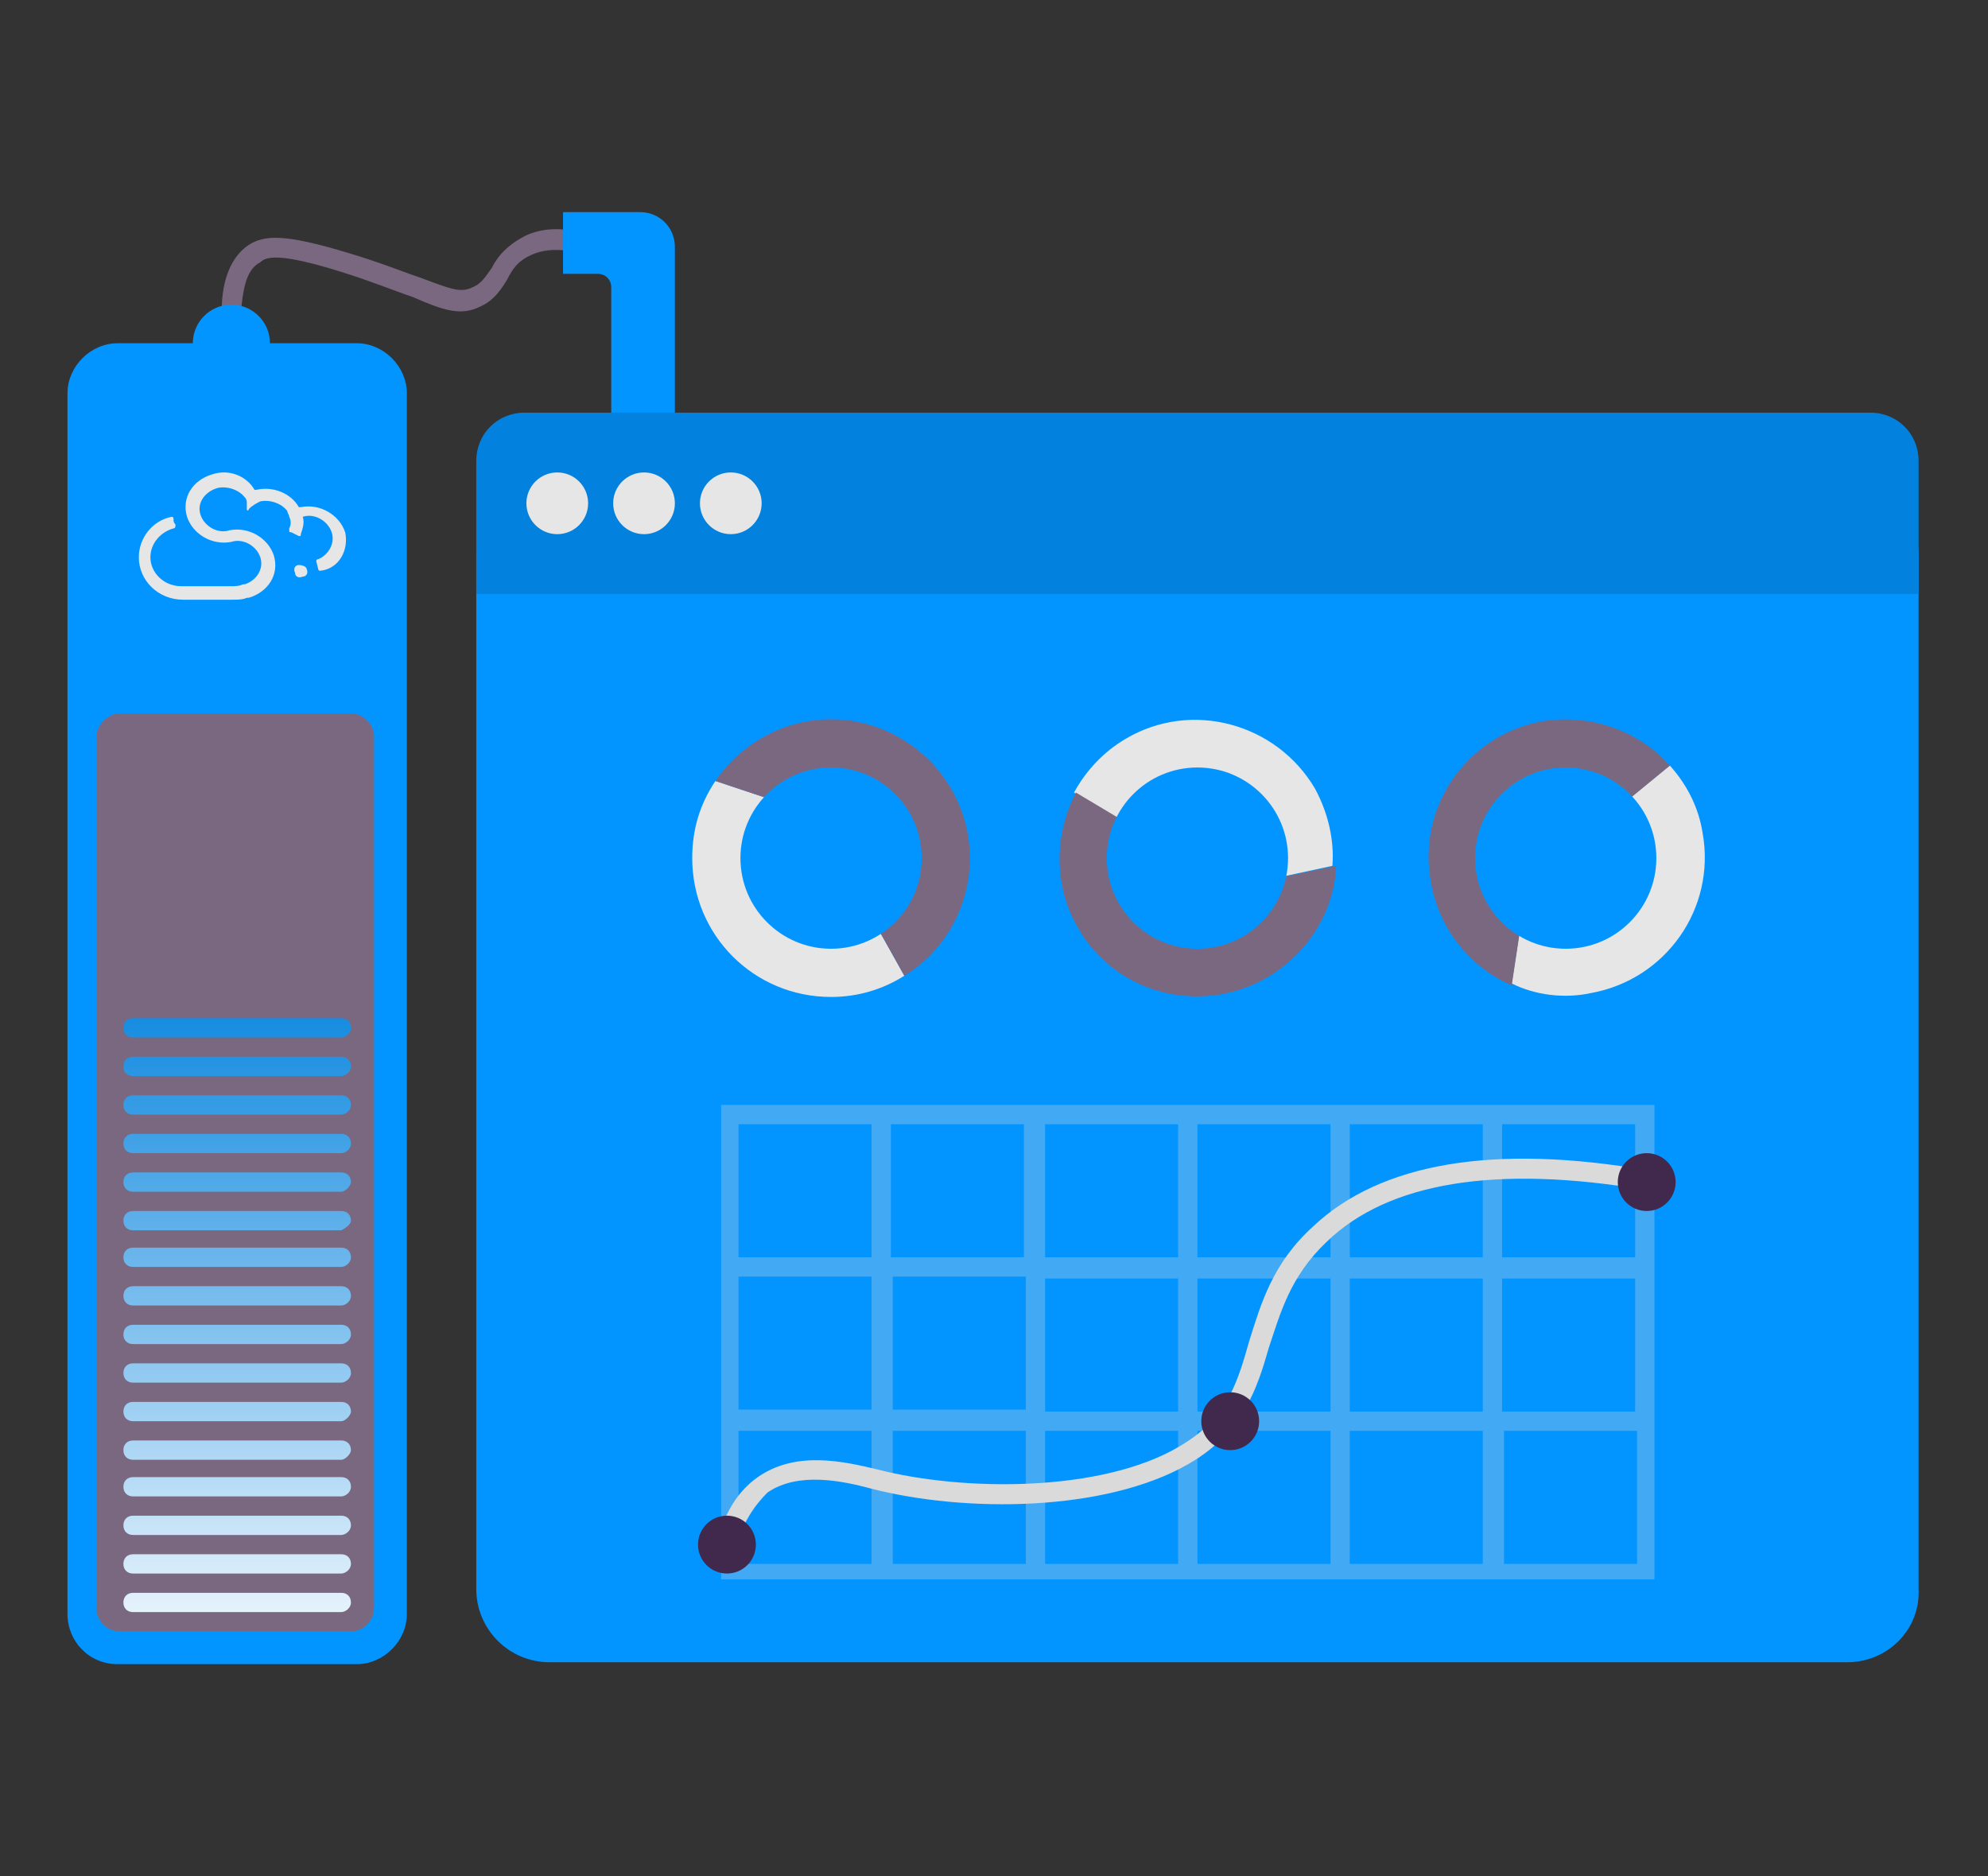 <?xml version="1.0" encoding="utf-8"?>
<!-- Generator: Adobe Illustrator 26.5.0, SVG Export Plug-In . SVG Version: 6.00 Build 0)  -->
<svg version="1.1" xmlns="http://www.w3.org/2000/svg" xmlns:xlink="http://www.w3.org/1999/xlink" x="0px" y="0px"
	 viewBox="0 0 103.1 97.3" style="enable-background:new 0 0 103.1 97.3;" xml:space="preserve">
<rect x="0" y="0" width="103.1" height="97.3" fill="#333333" stroke="none"/>
<style type="text/css">
	.st0{fill:#6A5B6F;}
	.st1{fill:#C7C6C6;}
	.st2{fill:#E6E6E6;}
	.st3{fill:#F5F5F5;}
	.st4{fill:#351B3B;}
	.st5{fill:#0282DE;}
	.st6{fill:#9E9D9C;}
	.st7{fill:#0295FF;}
	.st8{fill:#C2BAC5;}
	.st9{fill:#41284D;}
	.st10{fill:#7A6880;}
	.st11{fill:#FFFFFF;}
	.st12{clip-path:url(#SVGID_00000079450368935794271940000002211097425508060853_);fill:#0295FF;}
	.st13{fill:#F1F1F1;}
	.st14{clip-path:url(#SVGID_00000149379103519871906090000016602992633958003385_);fill:#0295FF;}
	.st15{fill:#7A6981;}
	.st16{clip-path:url(#SVGID_00000181044814153510794020000012490599853854841517_);fill:#0295FF;}
	.st17{clip-path:url(#SVGID_00000172419491361272504630000006696270467599358859_);fill:#0295FF;}
	.st18{fill:#46264F;}
	.st19{clip-path:url(#SVGID_00000074424419993064966050000018158861065797159848_);fill:#0295FF;}
	.st20{clip-path:url(#SVGID_00000044167884325364798560000012301487819461208747_);fill:#0295FF;}
	.st21{opacity:0.14;}
	.st22{fill:none;stroke:#F2F2F2;stroke-width:8;stroke-miterlimit:10;}
	.st23{fill:#34203D;}
	.st24{fill:#2C1C35;}
	.st25{fill:#8A7E91;}
	.st26{fill:#C6724C;}
	.st27{fill:#AF5332;}
	.st28{fill:#27182E;}
	.st29{fill:#51C185;}
	.st30{fill:#7A6882;}
	.st31{fill:#543D5E;}
	.st32{fill:#E5D2C7;}
	.st33{fill:#4CE593;}
	.st34{fill:#665270;}
	.st35{fill:#F2F2F2;}
	.st36{fill:#FAA90E;}
	.st37{fill:#8B7F92;}
	.st38{fill:#35203D;}
	.st39{fill:#F8A918;}
	.st40{fill:#28192F;}
	.st41{fill:#553E5E;}
	.st42{fill:#675370;}
	.st43{clip-path:url(#SVGID_00000183929993753222323160000009511202171665963433_);}
	.st44{fill:#C7724D;}
	.st45{fill:#B15433;}
	.st46{clip-path:url(#SVGID_00000043450805047624753130000014153842100748777138_);}
	.st47{clip-path:url(#SVGID_00000164478421387380862190000005338279119414258869_);}
	.st48{fill:#F2E5DE;}
	.st49{fill:#4C4769;}
	.st50{clip-path:url(#SVGID_00000177447338596751120000000016963626178984761245_);}
	.st51{fill:#B3A9B7;}
	.st52{fill:#8D7F95;}
	.st53{fill:#A193A6;}
	.st54{clip-path:url(#SVGID_00000062164867200328810750000013936712624433689003_);}
	.st55{clip-path:url(#SVGID_00000134936685087404957920000013216034421136048063_);}
	.st56{clip-path:url(#SVGID_00000129889655793751490550000012359638491207532728_);}
	.st57{clip-path:url(#SVGID_00000073685832899157361980000016774398895036774072_);}
	.st58{fill:#F8A917;}
	.st59{clip-path:url(#SVGID_00000065075712235769570480000003303234640625449652_);}
	.st60{clip-path:url(#SVGID_00000080188790785986605450000002948813085704608640_);}
	.st61{clip-path:url(#SVGID_00000003090967426039822780000011102061265282212533_);}
	.st62{clip-path:url(#SVGID_00000020376587036543712490000007711315669626910392_);}
	.st63{clip-path:url(#SVGID_00000152954653887476720820000002297686980770618540_);}
	.st64{clip-path:url(#SVGID_00000012454465773199389460000001411051011348650673_);}
	.st65{clip-path:url(#SVGID_00000095296231239217100670000016079353048932199338_);}
	.st66{clip-path:url(#SVGID_00000100382380760726225060000005563845076242254976_);}
	.st67{fill:#A6A0AA;}
	.st68{clip-path:url(#SVGID_00000003791475542808801960000002304945387937512369_);}
	.st69{clip-path:url(#SVGID_00000142152162853702149450000014452545566407383999_);}
	.st70{clip-path:url(#SVGID_00000049192806630047241690000006411357104751946937_);}
	.st71{clip-path:url(#SVGID_00000134966345261184292620000016654616396589745800_);}
	.st72{fill:#DADADA;}
	.st73{fill:#1CA0FF;}
	.st74{fill:#14AD1B;}
	.st75{fill:#EDEDED;}
	.st76{fill:#208E20;}
	.st77{fill:#63C04B;}
	.st78{fill:none;stroke:#41284D;stroke-miterlimit:10;}
	.st79{opacity:0.55;}
	.st80{clip-path:url(#SVGID_00000158728079207835360970000010607415297229128082_);fill:#51C185;}
	.st81{opacity:0.96;}
	.st82{opacity:0.65;clip-path:url(#SVGID_00000017508422286453276360000000006891272450682772_);fill:#51C185;}
	.st83{clip-path:url(#SVGID_00000029030896470305494090000017806292449051413151_);fill:#51C185;}
	.st84{clip-path:url(#SVGID_00000072960627917601657780000014423179063341638295_);fill:#FAA90E;}
	.st85{opacity:0.65;clip-path:url(#SVGID_00000176763289849688438000000011516955417837494179_);fill:#FAA90E;}
	.st86{clip-path:url(#SVGID_00000020386613151577686540000011111520003250163584_);fill:#FAA90E;}
	.st87{clip-path:url(#SVGID_00000028308779062931135160000017101746645782877363_);fill:#0295FF;}
	.st88{opacity:0.65;clip-path:url(#SVGID_00000075137930486237811470000009250132127101236633_);fill:#0295FF;}
	.st89{clip-path:url(#SVGID_00000029030469742052287710000015423712762800666772_);fill:#0295FF;}
	.st90{clip-path:url(#SVGID_00000079448282782554560800000017516787117261115828_);fill:#0295FF;}
	.st91{fill:#3A2545;}
	.st92{fill:#103E67;}
	.st93{fill:#A75E43;}
	.st94{clip-path:url(#SVGID_00000182512222225093140760000016947497799935296657_);}
	.st95{opacity:0.5;fill:url(#man_1_Orginal_1-5_00000114055618082373424760000000564713398036735931_);enable-background:new    ;}
	.st96{clip-path:url(#SVGID_00000095298050709952282050000008513614409076927135_);}
	.st97{clip-path:url(#SVGID_00000029729889032719332060000001244214415372344720_);}
	.st98{clip-path:url(#SVGID_00000152236031915374314390000015495556848200203655_);}
	.st99{fill:#2476BC;}
	.st100{clip-path:url(#SVGID_00000120532036895130865000000018402337177357351049_);}
	.st101{fill:#C3BBC6;}
	.st102{fill:none;stroke:#41284D;stroke-width:0.5;stroke-miterlimit:10;}
	.st103{opacity:0.63;fill:#0282DE;stroke:#0282DE;stroke-miterlimit:10;}
	.st104{fill:none;stroke:#F2F2F2;stroke-miterlimit:10;}
	.st105{fill:none;stroke:#41284D;stroke-width:0.6;stroke-miterlimit:10;}
	.st106{fill:none;stroke:#F8A917;stroke-miterlimit:10;}
	.st107{fill:none;stroke:#51C185;stroke-miterlimit:10;}
	.st108{fill:none;stroke:#0295FF;stroke-miterlimit:10;}
	.st109{fill:#FDF2FF;}
	.st110{opacity:0.33;}
	.st111{fill:url(#SVGID_00000110467969387604721470000011441657751502403252_);}
	.st112{fill:url(#SVGID_00000165197727622749027410000014941160025369608633_);}
	.st113{fill:url(#SVGID_00000104665512730095761440000006427268338371971732_);}
	.st114{fill:url(#SVGID_00000090267284676987738970000000492494136330162572_);}
	.st115{fill:url(#SVGID_00000018925043790400533890000016646927582114605702_);}
	.st116{fill:url(#SVGID_00000031906177251758707840000018183808924878475185_);}
	.st117{fill:url(#SVGID_00000089546748041863171310000013626066450903938739_);}
	.st118{fill:url(#SVGID_00000167386926918605783320000010887517765892920457_);}
	.st119{fill:url(#SVGID_00000111902265257499968000000007534302906289947547_);}
	.st120{fill:url(#SVGID_00000101069647509861406210000014318550347895002004_);}
	.st121{fill:url(#SVGID_00000178205135813759951020000015004841916544978861_);}
	.st122{fill:url(#SVGID_00000142178097749499183640000000754182577813413055_);}
	.st123{fill:url(#SVGID_00000140016707677057629200000000673675691479929527_);}
	.st124{fill:url(#SVGID_00000114763488271204317090000016031892005601729459_);}
	.st125{fill:url(#SVGID_00000147194993690666436060000001855989531002085278_);}
	.st126{fill:url(#SVGID_00000064324871985769171990000002673430366637211046_);}
	.st127{opacity:0.3;fill:#DADADA;}
	.st128{fill:url(#SVGID_00000118397341913735385300000007662341058554475428_);}
	.st129{fill:url(#SVGID_00000064350839520209193750000006458434262839338893_);}
	.st130{fill:url(#SVGID_00000152224719048448716340000013785787304297655469_);}
	.st131{fill:url(#SVGID_00000039852352461035751500000006738758169233581191_);}
	.st132{fill:url(#SVGID_00000026871040012129657640000008207339525638304146_);}
	.st133{fill:url(#SVGID_00000154418472800276088130000008585702441249837199_);}
	.st134{fill:url(#SVGID_00000111873116989268592740000008323638623792327349_);}
	.st135{fill:url(#SVGID_00000033334407195982348720000010536600381162175146_);}
	.st136{fill:url(#SVGID_00000011012134561670450270000011202685613397985446_);}
	.st137{fill:url(#SVGID_00000129919622484834025830000001860078973482586496_);}
	.st138{fill:url(#SVGID_00000143591419948945315560000010797165640475515056_);}
	.st139{fill:url(#SVGID_00000104700930785896015550000017227288490486488999_);}
	.st140{fill:url(#SVGID_00000150068948952992179300000001515237054059280039_);}
	.st141{fill:url(#SVGID_00000139993577034818834040000018334880493223364761_);}
	.st142{fill:url(#SVGID_00000055697586275041657310000016835169113040277128_);}
	.st143{fill:url(#SVGID_00000064321512978075195880000004585151280999913903_);}
	.st144{clip-path:url(#SVGID_00000183967943871245598350000005605368037674046900_);fill:#0295FF;}
	.st145{clip-path:url(#SVGID_00000147942621621793196240000007448080839421005469_);fill:#0282DE;}
	.st146{fill:none;stroke:#351B3B;stroke-miterlimit:10;}
	.st147{clip-path:url(#SVGID_00000177462020273352525400000002370586331621637249_);fill:#0295FF;}
	.st148{clip-path:url(#SVGID_00000177479087697308848100000001126072781819023800_);}
	.st149{opacity:0.5;fill:url(#man_1_Orginal_1-5_00000091718376332544696790000009970569226328169863_);enable-background:new    ;}
	.st150{clip-path:url(#SVGID_00000104697412222216365280000011381958239338997894_);}
	.st151{clip-path:url(#SVGID_00000003062719974338537530000013608871295342101934_);}
	.st152{clip-path:url(#SVGID_00000022519465142978158490000015394449758157954450_);}
	.st153{clip-path:url(#SVGID_00000155105041719413212680000005906225550351760043_);}
	.st154{clip-path:url(#SVGID_00000083786603184558801470000005359070262433357443_);fill:#0295FF;}
	.st155{clip-path:url(#SVGID_00000111870831226461772380000004297834876534409125_);fill:#0282DE;}
	.st156{fill:#0283E0;}
	.st157{clip-path:url(#SVGID_00000143581102387251816710000008540243238980812182_);fill:#41284D;}
	.st158{clip-path:url(#SVGID_00000133523776991381006990000008928404120279830669_);fill:#41284D;}
	.st159{clip-path:url(#SVGID_00000073707005580335368560000017423115523396623013_);fill:#41284D;}
	
		.st160{clip-path:url(#SVGID_00000151502537160115570750000003354098073372258976_);fill:url(#SVGID_00000024698940715208135900000015758145720995036318_);}
	.st161{enable-background:new    ;}
	
		.st162{clip-path:url(#SVGID_00000122721860248707542940000002910275787138968251_);fill:url(#SVGID_00000065759375679174251190000011070564103787039641_);}
	
		.st163{clip-path:url(#SVGID_00000087411211639075858460000004961464129220606897_);fill:url(#SVGID_00000142137110314796128430000009949570284305698490_);}
	
		.st164{clip-path:url(#SVGID_00000105407707072233664980000005194207571867737248_);fill:url(#SVGID_00000116943969213073663080000003785747424220020636_);}
	
		.st165{clip-path:url(#SVGID_00000020374533720355892250000014262197248367300226_);fill:url(#SVGID_00000163790148811219303170000003085768028098544005_);}
	
		.st166{clip-path:url(#SVGID_00000160900571090062990530000012425142906275276202_);fill:url(#SVGID_00000158003721161864272440000003149441677229322153_);}
	.st167{fill:none;stroke:#41284D;stroke-linejoin:round;stroke-miterlimit:10;}
	.st168{opacity:0.271;fill:#F2F2F2;}
	.st169{fill:none;stroke:#FFFFFF;stroke-width:3;stroke-miterlimit:10;}
	.st170{fill:none;stroke:#41284D;stroke-width:2;stroke-miterlimit:10;}
	.st171{fill:none;stroke:#41284D;stroke-width:2;stroke-miterlimit:10;stroke-dasharray:5.007,5.007;}
	.st172{fill:#ED1C24;}
	.st173{clip-path:url(#SVGID_00000058580659138197819860000000299632504932561306_);}
	.st174{clip-path:url(#SVGID_00000115509234691967252760000016161408440409149841_);}
	.st175{clip-path:url(#SVGID_00000109010733552452641210000000224563728873723534_);}
	.st176{clip-path:url(#SVGID_00000114755669363845222690000002071853598029630121_);}
	.st177{clip-path:url(#SVGID_00000119104222783843446750000009176049012742400391_);}
	.st178{fill:#3A2445;}
	.st179{fill:none;}
	.st180{clip-path:url(#SVGID_00000104672114742310297560000002017818287814755977_);}
	.st181{clip-path:url(#SVGID_00000067944218857791610720000016844779368065876157_);}
	.st182{clip-path:url(#SVGID_00000139268034852258998150000004037250434736536460_);}
	.st183{clip-path:url(#SVGID_00000021103692177158507500000004572189419287002503_);}
	.st184{clip-path:url(#SVGID_00000087414650367813803370000012977737504651405233_);}
	.st185{clip-path:url(#SVGID_00000087380918402709641110000002641963569846556038_);}
	.st186{clip-path:url(#SVGID_00000022538279368194625840000007164815850159298701_);}
	.st187{clip-path:url(#SVGID_00000041998502525925075020000013669706851174546359_);}
	.st188{clip-path:url(#SVGID_00000105428874719758546840000012343324213848725176_);}
	.st189{clip-path:url(#SVGID_00000004511818580664578140000006428567078190093717_);}
	.st190{clip-path:url(#SVGID_00000111907025286175104670000013647720814817766074_);}
	.st191{clip-path:url(#SVGID_00000003788927302591607470000010970910314821521830_);}
	.st192{clip-path:url(#SVGID_00000111909436625465661950000013063232602442199484_);}
	.st193{clip-path:url(#SVGID_00000086674500476125538380000000735225764148581052_);}
	.st194{clip-path:url(#SVGID_00000140708696601332203970000016575124974959859328_);}
	.st195{clip-path:url(#SVGID_00000067213867946736708060000017719992109230340530_);}
	.st196{fill:#3B8C61;}
	.st197{fill:#371C3D;}
	.st198{fill:#027AD1;}
	.st199{clip-path:url(#SVGID_00000098204870331567720010000011071283925514382256_);}
	.st200{clip-path:url(#SVGID_00000017479101106652095820000005341506462843944366_);}
	.st201{clip-path:url(#SVGID_00000008110413839739680370000017435682814164741810_);}
	.st202{fill:#4A4A4A;}
	.st203{fill:#CC8A0B;}
	.st204{clip-path:url(#SVGID_00000173881953950199455110000005748541637221724580_);}
	.st205{clip-path:url(#SVGID_00000149353304211400801240000003847749792238414750_);}
	.st206{clip-path:url(#SVGID_00000110435992229036813160000013024622382518633909_);}
	.st207{clip-path:url(#SVGID_00000077315402108134880520000015077283110992456102_);}
	.st208{fill:#F0F0F0;}
	.st209{fill:#9D9C9B;}
	.st210{fill:#C6C5C5;}
	.st211{clip-path:url(#SVGID_00000124121473501029820320000003894255388492647850_);}
	.st212{clip-path:url(#SVGID_00000120548410045477924020000014884073336449956012_);}
	.st213{clip-path:url(#SVGID_00000162326269870623323020000005935251449987326849_);}
	.st214{clip-path:url(#SVGID_00000018209853197873309650000006783606260234854298_);}
	.st215{clip-path:url(#SVGID_00000061437389121893081750000000146343503123574715_);}
	.st216{clip-path:url(#SVGID_00000070106127690282826550000003736634957667903627_);}
	.st217{clip-path:url(#SVGID_00000008115200233181062060000009410635455170037155_);}
	.st218{clip-path:url(#SVGID_00000000918893441300121580000015168449273252616065_);}
	.st219{clip-path:url(#SVGID_00000076562250458594715460000014427022611009038517_);}
	.st220{clip-path:url(#SVGID_00000124845997573435705790000003361115196481362608_);}
	.st221{clip-path:url(#SVGID_00000042709019967377448470000001329191699482420379_);}
	.st222{opacity:0.11;fill:#666666;}
	.st223{opacity:0.15;}
	.st224{clip-path:url(#SVGID_00000011720063761405048680000005755383873651505332_);}
	.st225{clip-path:url(#SVGID_00000128467451762955888450000002606539934537477786_);}
	.st226{clip-path:url(#SVGID_00000041264960387534454930000011092205133057471663_);}
	.st227{clip-path:url(#SVGID_00000101097271640494044190000017240452069454014910_);}
	.st228{opacity:0.2;clip-path:url(#SVGID_00000016043885057993271620000011973748681159473074_);}
	.st229{opacity:0.4;}
	.st230{fill:#CC0246;}
	.st231{fill:#FF0357;}
	.st232{fill:#63536E;}
	.st233{fill:#173C66;}
	.st234{fill:#31213B;}
	.st235{fill:#3578CA;}
	.st236{fill:#503E5C;}
	.st237{fill:#25192D;}
	.st238{fill:#A2583A;}
	.st239{clip-path:url(#SVGID_00000088830092556381527130000004284274735184722106_);}
	.st240{fill:#C1BAC4;}
	.st241{clip-path:url(#SVGID_00000179618112953719657180000015152270053772085145_);}
	.st242{clip-path:url(#SVGID_00000044173290218955969300000014378457574518918076_);}
	.st243{clip-path:url(#SVGID_00000075131437833243353430000005215839053689641892_);}
	.st244{clip-path:url(#SVGID_00000058558752437952967250000006289095226244400819_);}
	.st245{clip-path:url(#SVGID_00000034794433932146945350000008122091988404499344_);}
	.st246{fill:none;stroke:#51C185;stroke-linecap:round;stroke-miterlimit:10;}
	.st247{clip-path:url(#SVGID_00000054231963526353427520000006556907707877127841_);}
	.st248{clip-path:url(#SVGID_00000104685890961969601610000016885507568323081901_);}
	.st249{fill:#201426;}
	.st250{fill:none;stroke:#665270;stroke-miterlimit:10;}
	.st251{fill:#C4724C;}
	.st252{fill:#AD5332;}
	.st253{fill:#58BF84;}
	.st254{fill:#E3D0C5;}
	.st255{clip-path:url(#SVGID_00000155869538984250676780000018206093058892539571_);}
	.st256{fill:#F0E3DC;}
	.st257{clip-path:url(#SVGID_00000108279841037264022990000014085837664751696050_);}
	.st258{fill:#6AE492;}
	.st259{fill:#24573C;}
	.st260{fill:url(#SVGID_00000023243835198032084710000008730002555095761045_);}
	.st261{fill:url(#SVGID_00000016067151326416971160000001590419232864242830_);}
	.st262{fill:url(#SVGID_00000015331508261620342620000010598301612400072639_);}
	.st263{fill:url(#SVGID_00000008147833938853775260000001878073706233802891_);}
	.st264{fill:url(#SVGID_00000026877313031158092930000011658708935090191237_);}
	.st265{fill:url(#SVGID_00000177486144726377744710000006618167780696110508_);}
	.st266{fill:url(#SVGID_00000050623977497083397990000003363870263480110213_);}
	.st267{fill:url(#SVGID_00000091005811816869464020000008863107165271446678_);}
	.st268{fill:url(#SVGID_00000009551286828870622650000007664388975901161890_);}
	.st269{fill:url(#SVGID_00000163769437722932898260000004744379516531196582_);}
	.st270{fill:url(#SVGID_00000133497156448958912650000007783622344563518885_);}
	.st271{fill:url(#SVGID_00000096048706947306106040000006753906688038912412_);}
	.st272{fill:#990234;}
	.st273{fill:url(#SVGID_00000071539715050008768630000001474221951433084294_);}
	.st274{clip-path:url(#SVGID_00000063612802897215657530000003808688994983190413_);}
	.st275{clip-path:url(#SVGID_00000116957387502884181640000008449219365331031457_);}
	.st276{clip-path:url(#SVGID_00000078766442499114044900000004405701096230617472_);}
	.st277{clip-path:url(#SVGID_00000127038833774071051930000017842049440260446340_);}
	.st278{fill:url(#SVGID_00000139273278724463635140000003461070119871950227_);}
	.st279{fill:url(#SVGID_00000005236929966565260360000006651108799005465001_);}
	.st280{fill:url(#SVGID_00000018918328539916477230000007938602137732687755_);}
	.st281{fill:url(#SVGID_00000129177920502609529560000009116559565549264824_);}
	.st282{fill:url(#SVGID_00000096743454164864082470000013486608304029741744_);}
	.st283{fill:url(#SVGID_00000010311560677197945370000009774134194815197619_);}
	.st284{fill:url(#SVGID_00000140012068958588234550000011307523579047257994_);}
	.st285{fill:url(#SVGID_00000076600414816786932240000018164549639510301344_);}
	.st286{fill:url(#SVGID_00000100358699870376375320000002708402528051709603_);}
	.st287{fill:url(#SVGID_00000124133009524542886380000008063484543128096395_);}
	.st288{fill:url(#SVGID_00000183234071278466145740000016668992038979883963_);}
	.st289{fill:url(#SVGID_00000145765400685279065590000015599977405384772540_);}
	.st290{fill:url(#SVGID_00000049942470464680918640000011503889376899553923_);}
	.st291{clip-path:url(#SVGID_00000014616083735923998550000010488195125532194229_);}
	.st292{clip-path:url(#SVGID_00000103984776593739847820000003865588015703004052_);}
	.st293{clip-path:url(#SVGID_00000067958521444362798060000003088489072518136213_);}
	.st294{clip-path:url(#SVGID_00000069381248778907590670000007098517969110611627_);}
	.st295{fill:url(#SVGID_00000054247097372572688490000016687518246165548469_);}
	.st296{fill:url(#SVGID_00000070830133567661005870000011296119280590115248_);}
	.st297{fill:url(#SVGID_00000073679723628704876920000002121555780132289415_);}
	.st298{fill:url(#SVGID_00000164481903122224122080000001132130830130949765_);}
	.st299{fill:url(#SVGID_00000100350881650774944190000002836967546694225599_);}
	.st300{fill:url(#SVGID_00000124130088295547152550000010005899255233683364_);}
	.st301{fill:url(#SVGID_00000137094724399295079600000001451576955203743151_);}
	.st302{fill:url(#SVGID_00000170972069983741177630000010932217203590690729_);}
	.st303{fill:url(#SVGID_00000053545076957046748510000014129440132081468559_);}
	.st304{fill:url(#SVGID_00000034076683051233949210000011572245909855387012_);}
	.st305{fill:url(#SVGID_00000019642118692725755750000015062001050273382548_);}
	.st306{fill:url(#SVGID_00000129166139714790780850000018437971460285794444_);}
	.st307{fill:url(#SVGID_00000043433118769335537520000007814807339631280558_);}
	.st308{opacity:0.39;}
	.st309{fill:url(#SVGID_00000087399929747813558940000003504582516921672844_);}
	.st310{fill:url(#SVGID_00000158012036058830352720000004109089709520983959_);}
	.st311{fill:url(#SVGID_00000146479174085911329160000014041904407464840576_);}
	.st312{fill:url(#SVGID_00000165956460570176259050000004163352179786833054_);}
	.st313{fill:url(#SVGID_00000033329108569848321630000014197501997104809861_);}
	.st314{fill:url(#SVGID_00000133525253656988772590000004481054961025845644_);}
	.st315{fill:url(#SVGID_00000112599543381816874130000004208329389016899504_);}
	.st316{fill:url(#SVGID_00000152266589567081814640000010375359765407330952_);}
	.st317{fill:url(#SVGID_00000076587857047602254630000001575638129648844436_);}
	.st318{fill:url(#SVGID_00000121267327453520409350000007952187390273669531_);}
	.st319{fill:url(#SVGID_00000177484026509939411660000004277780716621709743_);}
	.st320{fill:url(#SVGID_00000005238063617717611800000005720653846353312187_);}
	.st321{fill:url(#SVGID_00000097469941886636349630000005244621476266929801_);}
	.st322{opacity:0.3;}
	.st323{clip-path:url(#SVGID_00000027600142765373844570000004879485332577826732_);}
	.st324{clip-path:url(#SVGID_00000149354238689008328160000007301932670563270326_);}
	.st325{clip-path:url(#SVGID_00000108266802723105312880000014917816301217904518_);}
	.st326{clip-path:url(#SVGID_00000000205727283504380040000003953257573384423339_);}
	.st327{clip-path:url(#SVGID_00000078027788904256878670000016392766703200463289_);}
	.st328{clip-path:url(#SVGID_00000154413793567315777110000014526794002185403559_);}
	.st329{clip-path:url(#SVGID_00000127728050141606526790000006797620225534578329_);}
	.st330{clip-path:url(#SVGID_00000051370391604722817100000009487956216583186595_);}
	.st331{clip-path:url(#SVGID_00000000903262568710222000000004204607359786759075_);}
	.st332{clip-path:url(#SVGID_00000036970024845532132550000005864811736452831648_);}
	.st333{clip-path:url(#SVGID_00000129164705424390630010000008361746134688384918_);}
	.st334{clip-path:url(#SVGID_00000139981410785201910710000002464251520925188485_);}
	.st335{clip-path:url(#SVGID_00000150815957755461725800000009287536884408219298_);}
	.st336{clip-path:url(#SVGID_00000072250697333664173920000002371576205152831415_);}
	.st337{clip-path:url(#SVGID_00000011741323995978448140000001880189060446673086_);}
	.st338{clip-path:url(#SVGID_00000044177833815667459410000001963400209863937682_);}
	.st339{clip-path:url(#SVGID_00000012444492523349413390000003535103017188259511_);}
	.st340{clip-path:url(#SVGID_00000124161452770263508580000004448746275465176964_);}
	.st341{clip-path:url(#SVGID_00000010988806141934239280000001421679100411570853_);fill:#E6E6E6;}
	.st342{opacity:0.2;}
	.st343{fill:url(#SVGID_00000085230130234043542150000001546451873420331943_);}
	.st344{fill:url(#SVGID_00000042698255397454392930000014414536590079065789_);}
	.st345{fill:url(#SVGID_00000100347125806752721910000017443985173368288431_);}
	.st346{fill:url(#SVGID_00000031184344089991249500000004144459042115903383_);}
	.st347{fill:url(#SVGID_00000172440020426798563890000012011212066568221339_);}
	.st348{fill:url(#SVGID_00000129187901289491769710000010287059023800904634_);}
	.st349{fill:url(#SVGID_00000004513879710386331610000016715248842763281545_);}
	.st350{fill:url(#SVGID_00000112617987316040421930000016339946398322848174_);}
	.st351{fill:url(#SVGID_00000059309314051323091220000012254961591124564114_);}
	.st352{fill:url(#SVGID_00000029016507934142969030000006176875063605926045_);}
	.st353{fill:url(#SVGID_00000137836375535876565470000013052828490443501973_);}
	.st354{fill:url(#SVGID_00000183235945893532662460000002798286772286411179_);}
	.st355{fill:url(#SVGID_00000160186365958051060170000003462612196551686283_);}
	.st356{clip-path:url(#SVGID_00000111906526494791455710000011394891673650910905_);}
	.st357{clip-path:url(#SVGID_00000182524640759082907840000015445198894162183558_);}
	.st358{clip-path:url(#SVGID_00000150092076536845073800000011940052112092191392_);}
	.st359{clip-path:url(#SVGID_00000021808370758478917900000011311403083163801232_);}
	.st360{clip-path:url(#SVGID_00000166635690860353081140000010039292432947291040_);}
	.st361{clip-path:url(#SVGID_00000106863084505358539390000014729290592969829301_);}
	.st362{clip-path:url(#SVGID_00000035495784053418215460000013592349519395287483_);}
	.st363{clip-path:url(#SVGID_00000141457911854638835870000006891185678968392619_);}
	.st364{clip-path:url(#SVGID_00000053526761480185485530000006615727742390223496_);}
	.st365{clip-path:url(#SVGID_00000136382955935670640360000006372191273445463194_);}
	.st366{clip-path:url(#SVGID_00000092414018102384183960000017500930044759712913_);}
	.st367{clip-path:url(#SVGID_00000160890937109257564210000002523590676582264450_);}
	.st368{clip-path:url(#SVGID_00000069388929868205650120000015356009669853172132_);}
	.st369{clip-path:url(#SVGID_00000073718106875968808240000013121478066829901475_);}
	.st370{clip-path:url(#SVGID_00000013173992771715864580000010232949349250841277_);}
	.st371{clip-path:url(#SVGID_00000013164639792333934170000007991544688897564063_);}
	.st372{clip-path:url(#SVGID_00000080916567935886945630000014459286760205164479_);}
	.st373{clip-path:url(#SVGID_00000091003491563988243420000004709512239717486992_);}
	.st374{clip-path:url(#SVGID_00000013167646309456490800000000433527443915564165_);fill:#E6E6E6;}
	.st375{fill:#D6D1D8;}
	.st376{fill:#D99310;}
	.st377{clip-path:url(#SVGID_00000176747484021337090840000002204482541985572996_);}
	.st378{clip-path:url(#SVGID_00000071524349096102974020000014059412815091487403_);}
	.st379{clip-path:url(#SVGID_00000165207954688245599080000000841696309285104816_);}
	.st380{clip-path:url(#SVGID_00000121258652221590483960000002984701992204505748_);}
	.st381{fill:#E5D9EB;}
	.st382{fill:#B18147;}
	.st383{clip-path:url(#SVGID_00000179615325694101289550000013360126795692807867_);fill:#72542D;}
	.st384{clip-path:url(#SVGID_00000179615325694101289550000013360126795692807867_);fill:#CA9450;}
	.st385{clip-path:url(#SVGID_00000052787465258479599750000006145697474463115936_);}
	.st386{clip-path:url(#SVGID_00000170984892276734920300000002858087670357131948_);}
	.st387{clip-path:url(#SVGID_00000006699249235605306550000006133732704494717592_);}
	.st388{fill:none;stroke:#0295FF;stroke-linecap:round;stroke-miterlimit:10;}
	.st389{fill:none;stroke:#7A6880;stroke-linecap:round;stroke-miterlimit:10;}
	.st390{fill:#1E75BC;}
	.st391{fill:#28AAE1;}
	.st392{fill:#CCCCCC;}
	.st393{clip-path:url(#SVGID_00000059292933341369704510000010029947282871738265_);}
	.st394{clip-path:url(#SVGID_00000070834375745852578140000004442069033662480813_);}
	.st395{clip-path:url(#SVGID_00000150078722285067984600000016728727073582371237_);}
	.st396{clip-path:url(#SVGID_00000098186549251304951770000015300336834902175925_);}
	.st397{clip-path:url(#SVGID_00000122692845251532009370000013902616954328778128_);}
	.st398{fill:none;stroke:#665270;stroke-width:3.88;stroke-miterlimit:10;}
	.st399{clip-path:url(#SVGID_00000072247875996869563440000005987606652856272820_);}
	.st400{clip-path:url(#SVGID_00000123430415589079282120000009418496163443847336_);}
	.st401{clip-path:url(#SVGID_00000123435216602012904230000012782970007900820871_);}
	.st402{clip-path:url(#SVGID_00000088852124892705766110000013126945359627557504_);}
	.st403{clip-path:url(#SVGID_00000135690925480832302580000000245096349769111697_);}
	.st404{clip-path:url(#SVGID_00000170278309969023869820000003093181511862905787_);}
	.st405{clip-path:url(#SVGID_00000107582117827432004630000000380782172859387274_);}
	.st406{clip-path:url(#SVGID_00000088134144911115563260000003456157410778370452_);}
	.st407{clip-path:url(#SVGID_00000026853798023570109580000007650185986535274124_);}
	.st408{clip-path:url(#SVGID_00000123436763800843018830000015130238249793795727_);}
	.st409{clip-path:url(#SVGID_00000098935385910069155990000012923162051835380102_);}
	.st410{clip-path:url(#SVGID_00000013158826820897952870000000290413408902812803_);}
	.st411{opacity:0.97;}
	.st412{opacity:0.38;fill:url(#SVGID_00000077304928818257028010000009430634774109799330_);}
	.st413{fill:url(#SVGID_00000008123414521530712120000016537452349795872176_);}
	
		.st414{clip-path:url(#SVGID_00000104674957629893858740000009841381857922489749_);fill:url(#SVGID_00000140698582478578052720000003093525503567808161_);}
	.st415{fill:#52190D;}
	.st416{clip-path:url(#SVGID_00000129919092242620122110000008611921255783009667_);}
	.st417{clip-path:url(#SVGID_00000181088578826472896600000003948528263083450530_);}
	.st418{fill:none;stroke:#0282DE;stroke-width:3;stroke-linecap:round;stroke-miterlimit:10;}
	.st419{fill:none;stroke:#0282DE;stroke-linecap:round;stroke-miterlimit:10;}
	.st420{fill:none;stroke:#7A6880;stroke-miterlimit:10;}
	.st421{clip-path:url(#SVGID_00000063630949381717109470000010986751251391320200_);}
	.st422{clip-path:url(#SVGID_00000078737387417665397700000002675788697911650702_);}
	.st423{opacity:0.41;clip-path:url(#SVGID_00000103249935855357602240000016839803559217325493_);}
	.st424{clip-path:url(#SVGID_00000083772614114864346980000003868628138453624965_);}
	.st425{clip-path:url(#SVGID_00000014609390758458555400000009975697427833875597_);}
	.st426{clip-path:url(#SVGID_00000119088372825749391360000008165543202994908595_);}
	.st427{clip-path:url(#SVGID_00000090290985896484667470000010589150543545358004_);}
	.st428{clip-path:url(#SVGID_00000034066866175355200000000008529498419676979889_);}
	.st429{clip-path:url(#SVGID_00000032642614761856240430000018427194783012701623_);}
	.st430{clip-path:url(#SVGID_00000059291899472990223960000004990055860064217987_);}
	.st431{clip-path:url(#SVGID_00000019667093704907115880000001191481817660350364_);}
	.st432{clip-path:url(#SVGID_00000037688977702032339920000004558339723733180305_);}
	.st433{clip-path:url(#SVGID_00000010293631845422896950000006958937792260642215_);}
	.st434{clip-path:url(#SVGID_00000081641578114559546280000010804103187283053487_);}
	.st435{clip-path:url(#SVGID_00000110461862627867746490000000486337047195209150_);}
	.st436{clip-path:url(#SVGID_00000069384555373259208640000014665717491029154966_);}
	.st437{clip-path:url(#SVGID_00000059305876899305076830000016372329582789869740_);}
	.st438{clip-path:url(#SVGID_00000041297850744370478860000009814178647124333966_);}
	.st439{clip-path:url(#SVGID_00000074430260264838856800000016797873508152361856_);}
	.st440{clip-path:url(#SVGID_00000025432559884531516380000007662193495255258253_);}
	.st441{clip-path:url(#SVGID_00000013176923415266738390000018306890321197632406_);}
	.st442{clip-path:url(#SVGID_00000160901797549930470320000006556696397244661895_);}
	.st443{fill:#C7724C;}
	.st444{clip-path:url(#SVGID_00000114758622978060571410000002641982077263481246_);}
	.st445{fill:#4B4668;}
	.st446{clip-path:url(#SVGID_00000085239885912177886330000006946966453384649375_);}
	.st447{fill:#2D1C35;}
	.st448{clip-path:url(#SVGID_00000180325044513414151080000003360358227219692936_);}
	.st449{clip-path:url(#SVGID_00000085209378807829707950000001105196278036926385_);}
	.st450{clip-path:url(#SVGID_00000129917006061763569150000007401303959760945036_);}
	.st451{clip-path:url(#SVGID_00000006688248366965491220000001030063984705264306_);fill:#0282DE;}
	.st452{clip-path:url(#SVGID_00000176751228478283967700000002975229752666309793_);}
	.st453{clip-path:url(#SVGID_00000109709530118623877580000007732532245537115828_);}
	.st454{clip-path:url(#SVGID_00000026875407868036995800000012278923388026904472_);}
	.st455{clip-path:url(#SVGID_00000077296568467390072100000010621099696008610232_);}
	.st456{fill:#D4D0D6;}
	.st457{fill:#EBAB41;}
	.st458{fill:#CE9537;}
	.st459{fill:#BA7654;}
	.st460{fill:#32213B;}
	.st461{clip-path:url(#SVGID_00000015331440961574355700000009988836343567428753_);}
	.st462{fill:#A4593B;}
	.st463{fill:#261A2E;}
	.st464{fill:#64546E;}
	.st465{fill:#513F5C;}
	.st466{clip-path:url(#SVGID_00000042700438601363773540000004952501628477855164_);}
	.st467{fill:#776A7F;}
	.st468{clip-path:url(#SVGID_00000041287959841379002960000010812930881585833865_);}
	.st469{clip-path:url(#SVGID_00000116232802497167383770000017733777513072520583_);}
	.st470{fill:#EFE4DE;}
	.st471{fill:#4B4767;}
	.st472{clip-path:url(#SVGID_00000098214233336547636320000000888124969435581602_);}
	.st473{fill:#9F5A24;}
	.st474{fill:#F7931E;}
	.st475{fill:#F15A24;}
	.st476{fill:#FBB03B;}
	.st477{fill:#6F5F74;}
	.st478{fill:#969099;}
	.st479{fill:#D7920C;}
	.st480{fill:#D1D1D1;}
	.st481{fill:#BCBCBC;}
	.st482{fill:#695A6E;}
	.st483{clip-path:url(#SVGID_00000062182987235600945370000003762575839668879777_);}
	.st484{clip-path:url(#SVGID_00000032611719599632554590000017820527519435701636_);}
	.st485{clip-path:url(#SVGID_00000119820657276241315520000012187591052786230194_);}
	.st486{clip-path:url(#SVGID_00000083053500026124049080000008812386991678388872_);}
	.st487{clip-path:url(#SVGID_00000132777071962093619160000001377630753072771997_);}
	.st488{clip-path:url(#SVGID_00000006707769127913040620000001078913584182118038_);}
	.st489{clip-path:url(#SVGID_00000072972614669712202330000014505576302047642244_);}
	.st490{clip-path:url(#SVGID_00000176020945889710016120000013236627016575946147_);}
	.st491{fill:#65C893;}
	.st492{fill:#CBECDA;}
	.st493{fill:none;stroke:#E6E6E6;stroke-miterlimit:10;}
</style>
<g id="Laag_1">
	<g id="Isolatiemodus_00000176745166878593911650000009452091425022857095_">
	</g>
	<g id="Isolatiemodus">
	</g>
	<g id="Layer_1">
	</g>
	<g id="Isolatiemodus_00000078039653241373360430000010828151842483235505_">
		<g>
			<g>
				<g>
					<path class="st10" d="M12.5,16.1l-1,0c0-1.6,0.5-2.8,1.4-3.4c0.8-0.5,1.8-0.6,5.1,0.4c1.7,0.5,2.9,1,3.8,1.3
						c1.6,0.6,2.1,0.8,2.7,0.5c0.5-0.2,0.7-0.6,1-1c0.3-0.6,0.8-1.2,1.8-1.7c0.9-0.4,1.9-0.4,3-0.1l-0.3,1c-0.9-0.2-1.7-0.2-2.4,0.1
						c-0.7,0.3-1,0.7-1.3,1.3c-0.3,0.5-0.7,1.1-1.4,1.4c-1,0.5-1.9,0.2-3.5-0.5c-0.9-0.3-2.1-0.8-3.7-1.3c-3.2-1-3.9-0.8-4.2-0.5
						C12.7,14,12.6,15.2,12.5,16.1z"/>
				</g>
				<g>
					<path class="st7" d="M3.5,83.7V20.4c0-1.4,1.2-2.6,2.6-2.6h12.4c1.4,0,2.6,1.2,2.6,2.6v63.3c0,1.4-1.2,2.6-2.6,2.6H6.1
						C4.6,86.3,3.5,85.1,3.5,83.7z"/>
					<g>
						<path class="st10" d="M5,38.2v45.2c0,0.7,0.6,1.2,1.2,1.2h12c0.7,0,1.2-0.6,1.2-1.2V38.2c0-0.7-0.6-1.2-1.2-1.2h-12
							C5.6,37,5,37.6,5,38.2z"/>
					</g>
				</g>
				<path class="st7" d="M35,24.8V14.2v-0.1v-1.3c0-1-0.8-1.8-1.8-1.8h-4v3.2H31c0.4,0,0.7,0.3,0.7,0.7v9.8H35z"/>
				<g>
					<path class="st2" d="M15.5,29.3c-0.2,0-0.3,0.2-0.2,0.4c0,0.2,0.2,0.3,0.4,0.2c0.2,0,0.3-0.2,0.2-0.4
						C15.9,29.4,15.7,29.3,15.5,29.3z"/>
					<path class="st2" d="M17.9,27.6c-0.3-0.9-1.3-1.5-2.3-1.3c0,0-0.1,0-0.1,0c-0.4-0.7-1.3-1.1-2.2-0.9c0,0-0.1,0-0.1,0
						c-0.4-0.7-1.3-1.1-2.2-0.8c-1,0.3-1.6,1.2-1.3,2.2c0.3,0.9,1.3,1.5,2.3,1.3c0.6-0.2,1.3,0.2,1.5,0.8c0.2,0.6-0.2,1.2-0.8,1.4h0
						c0,0,0,0-0.1,0c-0.2,0.1-0.4,0.1-0.7,0.1H9.4c-0.9,0-1.6-0.7-1.6-1.5c0-0.7,0.5-1.3,1.2-1.5c0.1,0,0.1-0.1,0.1-0.2
						C9.1,27.2,9,27.1,9,27c0,0,0-0.1,0-0.1c0-0.1-0.1-0.1-0.1-0.1c-1,0.2-1.7,1.1-1.7,2.1c0,1.2,1,2.2,2.3,2.2h2.5
						c0.3,0,0.6,0,0.8-0.1c0,0,0,0,0.1,0l0,0c1-0.3,1.6-1.2,1.3-2.2c-0.3-0.9-1.3-1.5-2.3-1.3c-0.6,0.2-1.3-0.2-1.5-0.8
						c-0.2-0.6,0.2-1.2,0.9-1.4c0.5-0.1,1.1,0.1,1.4,0.5c0,0,0,0,0,0c0.1,0.1,0.1,0.2,0.1,0.3c0,0.1,0,0.2,0,0.3
						c0,0.1,0.1,0.1,0.1,0c0.2-0.2,0.4-0.3,0.6-0.4c0.5-0.1,1.1,0.1,1.4,0.5c0,0.1,0.1,0.2,0.1,0.3c0.1,0.2,0.1,0.4,0,0.6
						c0,0,0,0.1,0,0.1c0,0.1,0,0.1,0.1,0.1l0.4,0.2c0.1,0,0.1,0,0.1-0.1c0.1-0.3,0.2-0.6,0.1-0.9c0,0,0,0,0,0
						c0.6-0.2,1.3,0.2,1.5,0.8c0.2,0.6-0.2,1.2-0.7,1.4c-0.1,0-0.1,0.1-0.1,0.1l0.1,0.4c0,0.1,0.1,0.1,0.1,0.1
						C17.6,29.5,18.1,28.5,17.9,27.6z"/>
				</g>
				<circle class="st7" cx="12" cy="17.8" r="2"/>
			</g>
			<g>
				<path class="st7" d="M95.8,86.2H28.5c-2.1,0-3.8-1.7-3.8-3.8V28.8c0-2.1,1.7-3.8,3.8-3.8h67.2c2.1,0,3.8,1.7,3.8,3.8v53.6
					C99.6,84.5,97.9,86.2,95.8,86.2z"/>
			</g>
			<g>
				<g>
					<g>
						<path class="st2" d="M46.9,50.6c-1.1,0.7-2.4,1.1-3.8,1.1c-4,0-7.2-3.2-7.2-7.2c0-1.5,0.4-2.8,1.2-4l5.1,1.7L46.9,50.6z"/>
						<path class="st10" d="M50.3,44.5c0,2.6-1.4,4.9-3.4,6.1l-4.7-8.4l-5.1-1.7c1.3-1.9,3.5-3.2,6-3.2C47,37.3,50.3,40.5,50.3,44.5
							z"/>
						<circle class="st7" cx="43.1" cy="44.5" r="4.7"/>
					</g>
				</g>
				<g>
					<g>
						<path class="st2" d="M55.7,41.1c0.6-1.1,1.5-2.1,2.7-2.8c3.4-2,7.8-0.8,9.8,2.6c0.7,1.3,1,2.7,0.9,4L64,46L55.7,41.1z"/>
						<path class="st10" d="M55.9,48.1c-1.3-2.2-1.2-4.9-0.1-7L64,46l5.3-1.1c-0.1,2.3-1.4,4.5-3.6,5.8
							C62.2,52.7,57.8,51.5,55.9,48.1z"/>
						<circle class="st7" cx="62.1" cy="44.5" r="4.7"/>
					</g>
				</g>
				<g>
					<g>
						<path class="st2" d="M86.6,39.7c0.9,1,1.5,2.2,1.7,3.5c0.7,3.9-1.9,7.6-5.8,8.3c-1.4,0.3-2.9,0.1-4.1-0.5l0.8-5.3L86.6,39.7z"
							/>
						<path class="st10" d="M80,37.4c2.5-0.4,5,0.5,6.6,2.3l-7.4,6.1l-0.8,5.3c-2.1-0.9-3.8-2.9-4.2-5.4
							C73.5,41.8,76.1,38.1,80,37.4z"/>
						<circle class="st7" cx="81.2" cy="44.5" r="4.7"/>
					</g>
				</g>
			</g>
			<path class="st5" d="M99.6,30.8H24.7v-6.9c0-1.4,1.1-2.5,2.5-2.5h69.8c1.4,0,2.5,1.1,2.5,2.5V30.8z"/>
			<g>
				<circle class="st2" cx="37.9" cy="26.1" r="1.6"/>
				<circle class="st2" cx="33.4" cy="26.1" r="1.6"/>
				<circle class="st2" cx="28.9" cy="26.1" r="1.6"/>
			</g>
			<g>
				
					<linearGradient id="SVGID_00000123420382977411701340000003067110852252569260_" gradientUnits="userSpaceOnUse" x1="12.266" y1="87.534" x2="12.266" y2="49.65">
					<stop  offset="0" style="stop-color:#FFFFFF"/>
					<stop  offset="1" style="stop-color:#0282DE"/>
				</linearGradient>
				<path style="fill:url(#SVGID_00000123420382977411701340000003067110852252569260_);" d="M18.2,83.1L18.2,83.1
					c0-0.3-0.2-0.5-0.5-0.5H6.9c-0.3,0-0.5,0.2-0.5,0.5l0,0c0,0.3,0.2,0.5,0.5,0.5h10.8C17.9,83.6,18.2,83.4,18.2,83.1z"/>
				
					<linearGradient id="SVGID_00000055706335446300989300000011400259623081317522_" gradientUnits="userSpaceOnUse" x1="12.266" y1="87.534" x2="12.266" y2="49.65">
					<stop  offset="0" style="stop-color:#FFFFFF"/>
					<stop  offset="1" style="stop-color:#0282DE"/>
				</linearGradient>
				<path style="fill:url(#SVGID_00000055706335446300989300000011400259623081317522_);" d="M18.2,81.1L18.2,81.1
					c0-0.3-0.2-0.5-0.5-0.5H6.9c-0.3,0-0.5,0.2-0.5,0.5l0,0c0,0.3,0.2,0.5,0.5,0.5h10.8C17.9,81.6,18.2,81.4,18.2,81.1z"/>
				
					<linearGradient id="SVGID_00000014596673874699418970000012678053963134430863_" gradientUnits="userSpaceOnUse" x1="12.266" y1="87.534" x2="12.266" y2="49.65">
					<stop  offset="0" style="stop-color:#FFFFFF"/>
					<stop  offset="1" style="stop-color:#0282DE"/>
				</linearGradient>
				<path style="fill:url(#SVGID_00000014596673874699418970000012678053963134430863_);" d="M18.2,79.1L18.2,79.1
					c0-0.3-0.2-0.5-0.5-0.5H6.9c-0.3,0-0.5,0.2-0.5,0.5l0,0c0,0.3,0.2,0.5,0.5,0.5h10.8C17.9,79.6,18.2,79.4,18.2,79.1z"/>
				
					<linearGradient id="SVGID_00000181058126816586676610000015111369226351276449_" gradientUnits="userSpaceOnUse" x1="12.266" y1="87.534" x2="12.266" y2="49.65">
					<stop  offset="0" style="stop-color:#FFFFFF"/>
					<stop  offset="1" style="stop-color:#0282DE"/>
				</linearGradient>
				<path style="fill:url(#SVGID_00000181058126816586676610000015111369226351276449_);" d="M18.2,77.1L18.2,77.1
					c0-0.3-0.2-0.5-0.5-0.5H6.9c-0.3,0-0.5,0.2-0.5,0.5l0,0c0,0.3,0.2,0.5,0.5,0.5h10.8C17.9,77.6,18.2,77.4,18.2,77.1z"/>
				
					<linearGradient id="SVGID_00000141436787693484449630000002134953506654641794_" gradientUnits="userSpaceOnUse" x1="12.266" y1="87.534" x2="12.266" y2="49.65">
					<stop  offset="0" style="stop-color:#FFFFFF"/>
					<stop  offset="1" style="stop-color:#0282DE"/>
				</linearGradient>
				<path style="fill:url(#SVGID_00000141436787693484449630000002134953506654641794_);" d="M18.2,75.2L18.2,75.2
					c0-0.3-0.2-0.5-0.5-0.5H6.9c-0.3,0-0.5,0.2-0.5,0.5l0,0c0,0.3,0.2,0.5,0.5,0.5h10.8C17.9,75.7,18.2,75.4,18.2,75.2z"/>
				
					<linearGradient id="SVGID_00000087376258740214666710000002719287420745468839_" gradientUnits="userSpaceOnUse" x1="12.266" y1="87.534" x2="12.266" y2="49.65">
					<stop  offset="0" style="stop-color:#FFFFFF"/>
					<stop  offset="1" style="stop-color:#0282DE"/>
				</linearGradient>
				<path style="fill:url(#SVGID_00000087376258740214666710000002719287420745468839_);" d="M18.2,73.2L18.2,73.2
					c0-0.3-0.2-0.5-0.5-0.5H6.9c-0.3,0-0.5,0.2-0.5,0.5l0,0c0,0.3,0.2,0.5,0.5,0.5h10.8C17.9,73.7,18.2,73.4,18.2,73.2z"/>
				
					<linearGradient id="SVGID_00000116926512393247095650000017734759767829787056_" gradientUnits="userSpaceOnUse" x1="12.266" y1="87.534" x2="12.266" y2="49.65">
					<stop  offset="0" style="stop-color:#FFFFFF"/>
					<stop  offset="1" style="stop-color:#0282DE"/>
				</linearGradient>
				<path style="fill:url(#SVGID_00000116926512393247095650000017734759767829787056_);" d="M18.2,71.2L18.2,71.2
					c0-0.3-0.2-0.5-0.5-0.5H6.9c-0.3,0-0.5,0.2-0.5,0.5l0,0c0,0.3,0.2,0.5,0.5,0.5h10.8C17.9,71.7,18.2,71.5,18.2,71.2z"/>
				
					<linearGradient id="SVGID_00000072258604448878908000000010998608278770935722_" gradientUnits="userSpaceOnUse" x1="12.266" y1="87.534" x2="12.266" y2="49.65">
					<stop  offset="0" style="stop-color:#FFFFFF"/>
					<stop  offset="1" style="stop-color:#0282DE"/>
				</linearGradient>
				<path style="fill:url(#SVGID_00000072258604448878908000000010998608278770935722_);" d="M18.2,69.2L18.2,69.2
					c0-0.3-0.2-0.5-0.5-0.5H6.9c-0.3,0-0.5,0.2-0.5,0.5l0,0c0,0.3,0.2,0.5,0.5,0.5h10.8C17.9,69.7,18.2,69.5,18.2,69.2z"/>
				
					<linearGradient id="SVGID_00000175296245571845037660000017928759067800655762_" gradientUnits="userSpaceOnUse" x1="12.266" y1="87.534" x2="12.266" y2="49.65">
					<stop  offset="0" style="stop-color:#FFFFFF"/>
					<stop  offset="1" style="stop-color:#0282DE"/>
				</linearGradient>
				<path style="fill:url(#SVGID_00000175296245571845037660000017928759067800655762_);" d="M18.2,67.2L18.2,67.2
					c0-0.3-0.2-0.5-0.5-0.5H6.9c-0.3,0-0.5,0.2-0.5,0.5l0,0c0,0.3,0.2,0.5,0.5,0.5h10.8C17.9,67.7,18.2,67.5,18.2,67.2z"/>
				
					<linearGradient id="SVGID_00000094593138998334777260000009240934202487371693_" gradientUnits="userSpaceOnUse" x1="12.266" y1="87.534" x2="12.266" y2="49.65">
					<stop  offset="0" style="stop-color:#FFFFFF"/>
					<stop  offset="1" style="stop-color:#0282DE"/>
				</linearGradient>
				<path style="fill:url(#SVGID_00000094593138998334777260000009240934202487371693_);" d="M18.2,65.2L18.2,65.2
					c0-0.3-0.2-0.5-0.5-0.5H6.9c-0.3,0-0.5,0.2-0.5,0.5l0,0c0,0.3,0.2,0.5,0.5,0.5h10.8C17.9,65.7,18.2,65.5,18.2,65.2z"/>
				
					<linearGradient id="SVGID_00000108290375643631516880000011164995960255621055_" gradientUnits="userSpaceOnUse" x1="12.266" y1="87.534" x2="12.266" y2="49.65">
					<stop  offset="0" style="stop-color:#FFFFFF"/>
					<stop  offset="1" style="stop-color:#0282DE"/>
				</linearGradient>
				<path style="fill:url(#SVGID_00000108290375643631516880000011164995960255621055_);" d="M18.2,63.3L18.2,63.3
					c0-0.3-0.2-0.5-0.5-0.5H6.9c-0.3,0-0.5,0.2-0.5,0.5v0c0,0.3,0.2,0.5,0.5,0.5h10.8C17.9,63.7,18.2,63.5,18.2,63.3z"/>
				
					<linearGradient id="SVGID_00000003826352972053273360000004679078459113738941_" gradientUnits="userSpaceOnUse" x1="12.266" y1="87.534" x2="12.266" y2="49.65">
					<stop  offset="0" style="stop-color:#FFFFFF"/>
					<stop  offset="1" style="stop-color:#0282DE"/>
				</linearGradient>
				<path style="fill:url(#SVGID_00000003826352972053273360000004679078459113738941_);" d="M18.2,61.3L18.2,61.3
					c0-0.3-0.2-0.5-0.5-0.5H6.9c-0.3,0-0.5,0.2-0.5,0.5v0c0,0.3,0.2,0.5,0.5,0.5h10.8C17.9,61.8,18.2,61.5,18.2,61.3z"/>
				
					<linearGradient id="SVGID_00000051356315012094537290000015662714187801837501_" gradientUnits="userSpaceOnUse" x1="12.266" y1="87.534" x2="12.266" y2="49.65">
					<stop  offset="0" style="stop-color:#FFFFFF"/>
					<stop  offset="1" style="stop-color:#0282DE"/>
				</linearGradient>
				<path style="fill:url(#SVGID_00000051356315012094537290000015662714187801837501_);" d="M18.2,59.3L18.2,59.3
					c0-0.3-0.2-0.5-0.5-0.5H6.9c-0.3,0-0.5,0.2-0.5,0.5v0c0,0.3,0.2,0.5,0.5,0.5h10.8C17.9,59.8,18.2,59.6,18.2,59.3z"/>
				
					<linearGradient id="SVGID_00000029754633292437457850000010823784213000695982_" gradientUnits="userSpaceOnUse" x1="12.266" y1="87.534" x2="12.266" y2="49.65">
					<stop  offset="0" style="stop-color:#FFFFFF"/>
					<stop  offset="1" style="stop-color:#0282DE"/>
				</linearGradient>
				<path style="fill:url(#SVGID_00000029754633292437457850000010823784213000695982_);" d="M18.2,57.3L18.2,57.3
					c0-0.3-0.2-0.5-0.5-0.5H6.9c-0.3,0-0.5,0.2-0.5,0.5v0c0,0.3,0.2,0.5,0.5,0.5h10.8C17.9,57.8,18.2,57.6,18.2,57.3z"/>
				
					<linearGradient id="SVGID_00000110442942523615955840000001560582316681176200_" gradientUnits="userSpaceOnUse" x1="12.266" y1="87.534" x2="12.266" y2="49.65">
					<stop  offset="0" style="stop-color:#FFFFFF"/>
					<stop  offset="1" style="stop-color:#0282DE"/>
				</linearGradient>
				<path style="fill:url(#SVGID_00000110442942523615955840000001560582316681176200_);" d="M18.2,55.3L18.2,55.3
					c0-0.3-0.2-0.5-0.5-0.5H6.9c-0.3,0-0.5,0.2-0.5,0.5v0c0,0.3,0.2,0.5,0.5,0.5h10.8C17.9,55.8,18.2,55.6,18.2,55.3z"/>
				
					<linearGradient id="SVGID_00000159467813920908918990000000962648401408932746_" gradientUnits="userSpaceOnUse" x1="12.266" y1="87.534" x2="12.266" y2="49.65">
					<stop  offset="0" style="stop-color:#FFFFFF"/>
					<stop  offset="1" style="stop-color:#0282DE"/>
				</linearGradient>
				<path style="fill:url(#SVGID_00000159467813920908918990000000962648401408932746_);" d="M18.2,53.3L18.2,53.3
					c0-0.3-0.2-0.5-0.5-0.5H6.9c-0.3,0-0.5,0.2-0.5,0.5v0c0,0.3,0.2,0.5,0.5,0.5h10.8C17.9,53.8,18.2,53.6,18.2,53.3z"/>
			</g>
			<path class="st127" d="M77.9,57.3h-1H70h-1h-6.9h-1h-6.9h-1h-6.9h-1h-7.9v7.9v0.9v7v0.9v7.9h7.9h1h6.9h1h6.9h1H69h1h6.9h1h7.9
				v-7.9v-0.9v-7v-0.9v-7.9H77.9z M77.9,58.3h6.9v6.9h-6.9V58.3z M77.9,66.3h6.9v6.9h-6.9V66.3z M45.2,73.1h-6.9v-6.9h6.9V73.1z
				 M70,66.3h6.9v6.9H70V66.3z M62.1,66.3H69v6.9h-6.9V66.3z M54.2,66.3h6.9v6.9h-6.9V66.3z M53.2,73.1h-6.9v-6.9h6.9V73.1z
				 M70,58.3h6.9v6.9H70V58.3z M62.1,58.3H69v6.9h-6.9V58.3z M54.2,58.3h6.9v6.9h-6.9V58.3z M46.2,58.3h6.9v6.9h-6.9V58.3z
				 M38.3,58.3h6.9v6.9h-6.9V58.3z M45.2,81.1h-6.9v-6.9h6.9V81.1z M53.2,81.1h-6.9v-6.9h6.9V81.1z M61.1,81.1h-6.9v-6.9h6.9V81.1z
				 M69,81.1h-6.9v-6.9H69V81.1z M76.9,81.1H70v-6.9h6.9V81.1z M84.9,81.1h-6.9v-6.9h6.9V81.1z"/>
		</g>
		<g>
			<defs>
				<path id="SVGID_00000132807727245021754940000000089881595943685780_" d="M5,38.2v45.2c0,0.7,0.6,1.2,1.2,1.2h12
					c0.7,0,1.2-0.6,1.2-1.2V38.2c0-0.7-0.6-1.2-1.2-1.2h-12C5.6,37,5,37.6,5,38.2z"/>
			</defs>
			<clipPath id="SVGID_00000025427594854438917880000005248839165623835295_">
				<use xlink:href="#SVGID_00000132807727245021754940000000089881595943685780_"  style="overflow:visible;"/>
			</clipPath>
		</g>
		<g>
			<path class="st72" d="M38.2,80.2l-1-0.3c0.4-1.5,1.1-2.6,2.1-3.3c2-1.4,4.5-0.8,6.2-0.4l0.4,0.1c4.7,1.1,11.8,1,15.6-1.5
				c2.2-1.4,2.7-3.2,3.3-5.3c0.6-1.9,1.2-4,3.3-5.9c3.5-3.3,9.4-4.3,17.4-2.9l-0.2,1c-7.7-1.3-13.3-0.4-16.5,2.7
				c-1.9,1.8-2.4,3.7-3,5.5c-0.6,2.1-1.3,4.2-3.8,5.8c-4.1,2.6-11.3,2.8-16.4,1.6l-0.4-0.1c-1.5-0.4-3.8-0.9-5.4,0.2
				C39.1,78.1,38.5,79,38.2,80.2z"/>
		</g>
		<circle class="st9" cx="37.7" cy="80.1" r="1.5"/>
		<circle class="st9" cx="63.8" cy="73.7" r="1.5"/>
		<circle class="st9" cx="85.4" cy="61.3" r="1.5"/>
	</g>
	<g id="Isolatiemodus_00000147914019880729256920000012218067463513332375_">
	</g>
	<g id="Isolatiemodus_00000007394147843123516700000014161914782507387835_">
	</g>
	<g id="Isolatiemodus_00000016793859736002247190000015099323040497958326_">
	</g>
	<g id="Isolatiemodus_00000111910524782041025370000014384150108081708700_">
	</g>
</g>
<g id="Laag_3">
</g>
<g id="Isolatiemodus_00000030475210387090643540000006743471271382649503_">
</g>
</svg>
